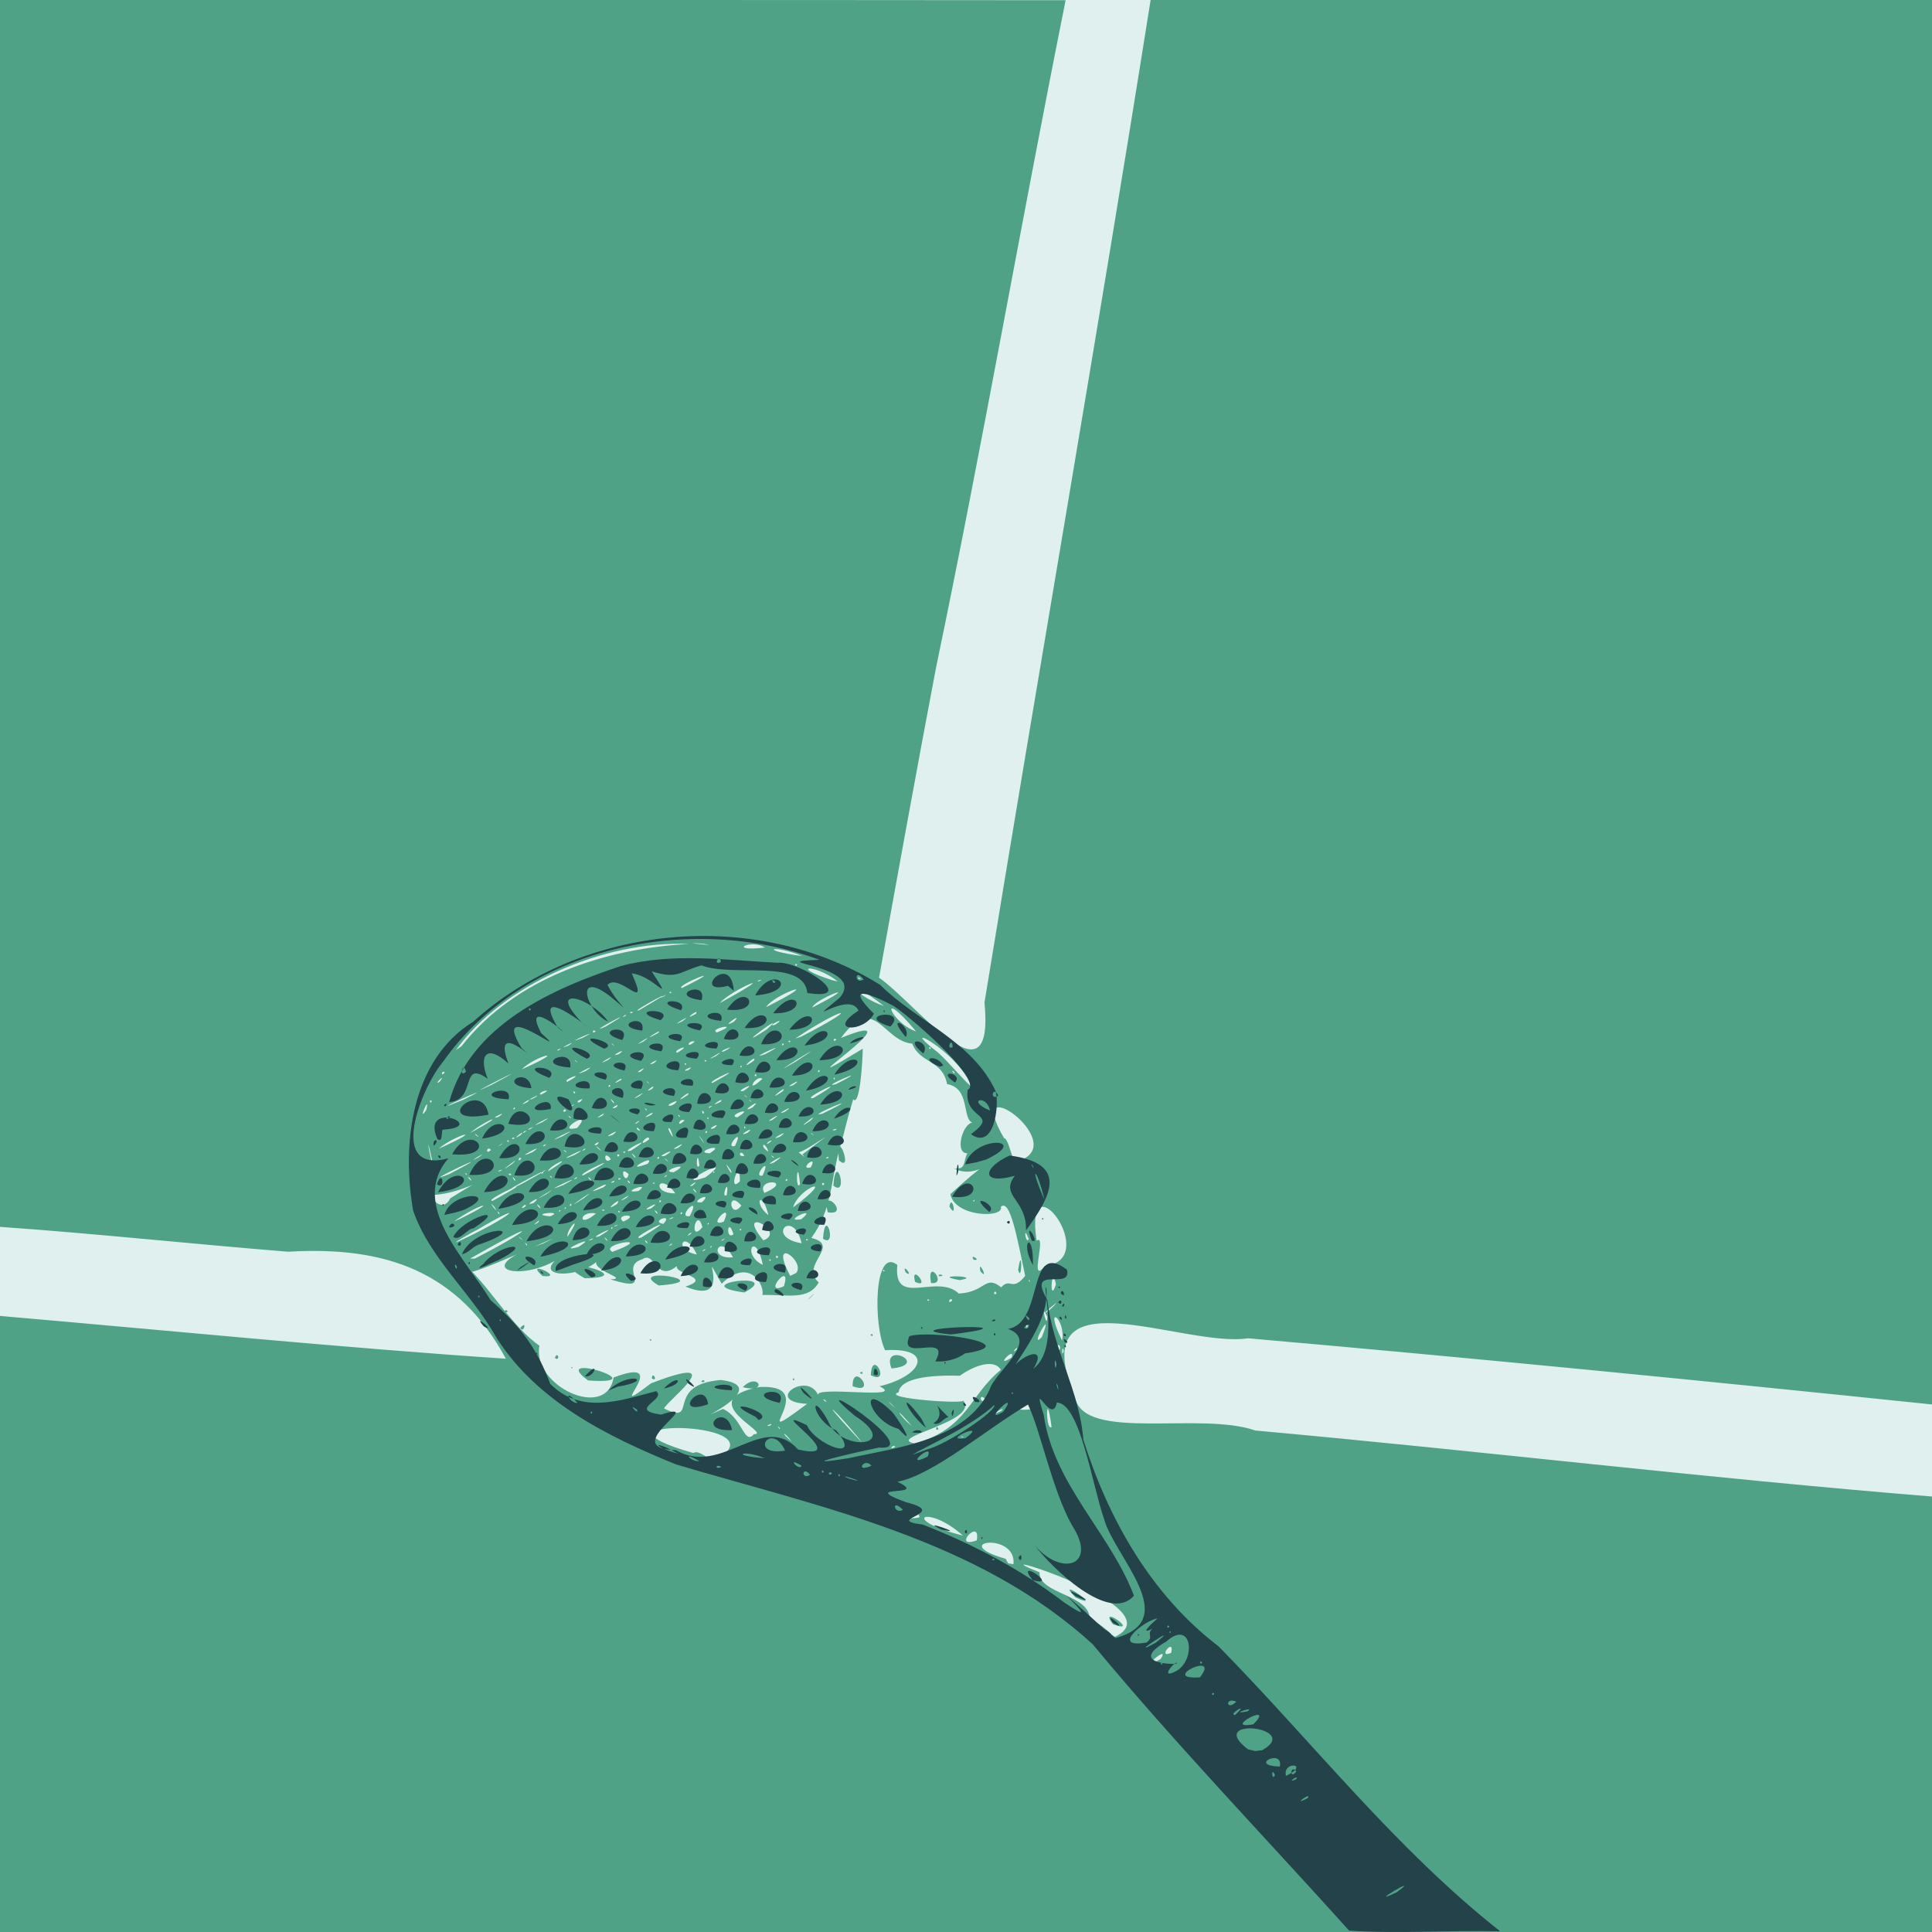 <?xml version="1.0" encoding="UTF-8" standalone="no"?> <!-- Created with Inkscape (http://www.inkscape.org/) --> <svg xmlns:dc="http://purl.org/dc/elements/1.1/" xmlns:cc="http://creativecommons.org/ns#" xmlns:rdf="http://www.w3.org/1999/02/22-rdf-syntax-ns#" xmlns:svg="http://www.w3.org/2000/svg" xmlns="http://www.w3.org/2000/svg" xmlns:sodipodi="http://sodipodi.sourceforge.net/DTD/sodipodi-0.dtd" xmlns:inkscape="http://www.inkscape.org/namespaces/inkscape" width="738.717mm" height="738.717mm" viewBox="0 0 738.717 738.717" id="svg8" inkscape:version="0.92.4 (5da689c313, 2019-01-14)" sodipodi:docname="tennis.svg"><rect x="0" y="0" width="738.717" height="738.717" fill="#808080" stroke="none"/><defs id="defs2"></defs><g inkscape:label="Ebene 1" inkscape:groupmode="layer" id="layer1" transform="translate(216.656,179.704)"><g id="g21"><path style="display:inline;fill:#dff0ef;stroke-width:0.353" d="m -216.656,189.655 c 0,-123.119 0,-246.239 0,-369.358 246.239,0 492.478,0 738.717,0 0,246.239 0,492.478 0,738.717 -246.239,0 -492.478,0 -738.717,0 0,-123.119 0,-246.239 0,-369.358 z" id="path31" inkscape:connector-curvature="0"></path><path style="display:inline;fill:#50a287;stroke-width:0.353" d="m -216.656,441.232 c 0,-39.26 0,-78.52 0,-117.781 64.253,5.567 130.493,12.16 193.422,16.36 -18.049,-33.442 -46.023,-43.138 -83.223,-40.907 -36.776,-2.95 -73.407,-6.926 -110.199,-9.505 0,-156.368 0,-312.736 0,-469.103 135.818,0.022 271.637,-0.063 407.455,0.088 -17.14,85.409 -31.845,170.305 -49.546,255.147 -7.505,39.462 -14.671,79.141 -21.793,118.58 14.984,10.615 44.242,50.071 40.314,9.478 20.871,-127.76 43.254,-255.424 63.517,-383.293 99.59,0 199.181,0 298.771,0 0,179.002 0,358.003 0,537.005 -87.031,-9.045 -174.288,-17.641 -261.5,-25.3 -25.206,3.823 -86.575,-26.531 -66.158,22.768 3.788,16.863 47.738,5.093 68.952,12.502 86.352,7.806 172.321,18.236 258.706,25.234 0,55.502 0,111.005 0,166.507 -246.239,0 -492.478,0 -738.717,0 0,-39.26 0,-78.521 0,-117.78 z m 443.817,13.358 c 4.091,-6.347 -10.304,6.105 0,0 z m 3.996,-2.322 c 1.397,-6.247 -5.599,2.534 0,0 z m -21.479,-6.148 c 24.251,-11.419 -57.359,-36.006 -28.858,-24.65 -0.408,8.506 19.891,8.372 19.154,18.296 4.914,1.164 8.978,6.521 9.704,6.354 z m -0.801,-4.769 c -6.124,-8.2 11.009,3.994 0,0 z m -14.304,-10.252 c -8.867,-9.001 11.917,5.507 0,0 z m 44.011,14.79 c -3.774,-0.965 2.405,2.317 0,0 z m -67.73,-27.502 c 1.285,-12.647 -25.601,-8.585 -2.983,-2.061 l 0.97,1.726 2.013,0.335 z m -14.029,-9.125 c 1.638,-9.121 -9.953,3.569 0,0 z m -5.293,-1.81 c -13.773,-12.37 -24.953,-6.331 0,0 z M 134.909,400.455 c -0.991,-6.26 -9.637,2.169 0,0 z M 99.257,378.744 c -1.864,-1.148 -7.964,1.129 0,0 z m -40.126,-1.572 c 20.026,-13.981 -57.6,-14.51 -10.644,-1.301 2.786,-1.939 8.344,6.182 10.644,1.301 z m 66.436,-3.577 c -0.291,-1.538 -3.049,1.519 0,0 z m 7.557,-1.37 c 20.275,-5.673 20.788,-18.397 32.913,-28.172 -2.794,-4.565 -10.877,-1.232 -15.672,2.269 -11.156,-0.346 -22.782,0.824 -23.414,6.326 -7.552,2.397 28.513,4.853 24.416,2.909 7.622,8.151 -29.986,14.397 -18.243,16.669 z m 8.182,-5.348 c -0.116,-2.277 1.899,0.561 0,0 z m -55.239,4.547 c -3.746,-4.631 -3.93,-2.948 0,0 z m 25.827,-0.917 c -9.876,-12.095 -15.564,-16.506 -2.865,-2.787 l 3.695,3.969 z m -40.331,-1.821 c 7.568,-0.014 -24.066,-12.891 2.141,-18.053 24.964,-1.287 -7.231,25.379 18.265,6.433 -17.063,-0.808 0.185,-12.947 4.269,-3.181 -2.365,-4.007 34.249,1.832 23.395,-3.529 17.087,-4.114 20.77,-14.992 2.125,-13.793 -4.57,-9.411 -4.337,-39.79 4.685,-32.608 -1.665,16.595 15.126,2.984 23.517,10.946 10.357,-0.555 9.919,-7.366 16.205,-2.366 3.447,-3.956 4.106,1.895 9.169,-4.388 -3.2,-15.272 -5.836,-29.574 -9.302,-26.429 1.352,4.456 -17.602,4.005 -19.308,-4.817 25.627,-23.659 12.809,-3.798 1.512,-9.79 7.71,0.526 -1.164,-7.364 14.628,-12.16 -16.713,16.531 -13.069,-4.416 -7.816,-5.445 -3.891,-1.644 -0.678,-13.172 -9.579,-14.694 -1.726,-9.317 -10.47,-7.904 -13.32,-15.478 -11.264,-0.916 -14.336,-19.61 -27.254,-2.168 33.068,-13.504 -29.122,26.9 8.34,4.093 -0.176,7.257 -1.323,22.151 -3.665,19.358 -3.665,12.269 -2.131,8.346 -5.36,19.419 -3.369,12.701 -2.847,23.049 -10.645,33.587 11.694,2.868 -4.673,10.403 2.813,17.017 -3.899,7.002 -11.914,4.586 -21.53,4.806 0.986,-3.529 -4.833,-14.766 -15.575,-4.316 -10.268,-18.239 6.321,9.403 -13.838,1.104 12.366,-4.003 -9.639,-5.004 -1.457,-9.558 -9.855,10.145 -9.76,-4.505 -15.004,-0.899 -9.802,2.879 5.907,13.358 -12.269,7.69 8.672,-0.249 -11.729,-4.08 -3.379,-8.748 -6.622,9.308 -31.173,8.735 -12.593,-2.053 -14.574,13.2 -41.018,7.64 -9.957,-2.793 17.901,-8.797 -33.836,15.835 -27.692,9.897 8.545,8.45 16.401,21.973 26.523,29.09 -2.972,15.335 25.702,28.715 28.333,12.146 24.492,-9.285 -5.66,17.495 14.282,2.245 30.951,-11.975 6.948,5.863 5.012,9.587 13.759,6.717 -0.338,-9.069 21.712,-10.892 27.177,3.287 -36.286,27.204 0.823,11.061 7.52,3.419 8.093,14.087 11.794,9.681 z m -4.197,-18.001 c 5.948,-6.039 9.918,2.622 0,0 z m 41.979,-0.361 c -0.068,-9.982 9.872,3.723 0,0 z M 8.197,348.121 c -15.747,-11.603 27.268,1.941 0,0 z m 43.258,0.284 c 1.928,-1.291 1.313,1.325 0,0 z m 34.925,-0.706 c 0.901,-1.266 0.901,1.266 0,0 z m -53.799,-0.353 c 0.217,-3.266 2.578,1.655 0,0 z m 83.725,-1.224 c 0.469,-10.64 7.946,4.051 0,0 z m -4.174,-0.892 c 1.377,-1.289 1.377,1.289 0,0 z m 12.097,-1.676 c -4.2,-10.703 15.158,-1.57 0,0 z M 1.647,343.225 c 1.546,-0.505 0.153,0.679 0,0 z m -6.126,-3.67 c 0.972,-3.12 2.272,1.479 0,0 z m 36.179,-7.046 c 1.016,-0.672 0.823,1.212 0,0 z m 84.49,-1.743 c 0.904,-1.307 1.356,1.265 0,0 z m -133.879,-2.784 c 2.908,-3.277 1.085,2.63 0,0 z m -5.772,-5.927 c -0.561,-1.899 2.277,0.116 0,0 z m 116.008,-5.189 c 4.905,-4.765 -0.55,1.08 0,0 z m -24.631,-2.373 c -23.298,-3.272 15.984,-8.376 0,0 z m -32.707,-2.683 c -13.358,-7.604 23.83,-1.71 0,0 z m 98.003,-1.389 c -1.938,-7.627 6.416,3.065 0,0 z m 6.123,0.458 c -1.864,-10.174 6.582,0.796 0,0 z m 10.921,-1.115 c -12.253,-2.2 9.755,-1.616 0,0 z M 6.863,309.031 c -18.735,-10.663 23.905,-0.217 0,0 z m -16.085,-0.842 c -7.617,-6.769 9.429,1.081 0,0 z m 151.562,0.102 c -0.726,-1.424 3.387,-0.103 0,0 z m 15.863,-1.925 c -1.132,-5.458 3.574,4.192 0,0 z m -28.552,0.471 c -1.851,-4.378 3.618,2.425 0,0 z m 42.999,-0.987 c 1.585,-10.587 1.532,5.644 0,0 z m -17.036,-3.893 c -1.819,-2.727 3.441,0.622 0,0 z m -57.579,-8.044 c 0.822,-12.891 5.574,3.94 0,0 z m 1.8,-10.096 c -2.725,-10.808 9.079,1.62 0,0 z m 46.518,-2.263 c 1.04,-5.27 3.166,5.678 0,0 z m -44.366,-7.92 c 0.958,-14 5.981,4.78 0,0 z m 2.121,-9.672 c -1.501,-14.21 6,5.386 0,0 z m 47.625,105.729 c -1.943,-0.573 -0.353,0.617 0,0 z M 81.434,366.212 c -1.66,-1.618 0.661,1.796 0,0 z m 103.991,-0.256 c -2.14,-16.343 -2.441,1.648 0,0 z m -53.431,-0.39 c -7.669,-9.039 -4.961,-4.084 0,0 z m -54.091,-0.213 c 1.602,-1.607 -3.162,0.86 0,0 z m 88.295,-5.58 c 2.629,-2.754 -6.601,3.284 0,0 z m 12.13,-0.784 c -0.282,-8.335 -14.216,2.366 0,0 z m -52.79,-0.463 c -2.872,-3.084 -3.251,-2.648 0,0 z m -26.106,-2.128 c -1.078,-1.75 -2.146,-0.97 0,0 z m 60.909,-0.775 c -2.7,-3.445 -2.584,1.841 0,0 z m 2.415,-2.631 c -1.365,-3.419 -1.365,3.419 0,0 z m 7.42,-13.649 c 1.512,-4.678 -7.174,4.599 0,0 z m 19.92,-2.381 c -0.646,-3.64 -1.011,3.138 0,0 z m -18.074,-0.55 c 1.131,-2.33 -2.721,2.023 0,0 z m 16.592,-0.07 c 0.833,-4.177 -4.814,0.508 0,0 z m -4.354,-0.258 c 0.396,-1.362 -1.368,0.222 0,0 z m -2.58,-4.522 c 5.213,-13.115 -5.334,5.45 0,0 z m 7.764,1.323 c 1.597,-8.383 -7.404,-14.998 0,-1e-5 z m -13.106,-5.665 c -1.096,-1.279 -0.669,1.776 0,0 z m 7.408,-3.507 c -2.804,-6.269 0.166,5.781 0,0 z m 3.538,-5.33 c -9.058,7.351 -1.78,2.857 0,0 z M 147.443,317.537 c -0.736,-1.881 -2.284,2.032 0,0 z m -8.826,-0.273 c -1.52,-0.588 -0.109,1.197 0,0 z m 25.721,-2.284 c -0.303,-2.147 -1.861,0.746 0,0 z m 22.76,-3.616 c -1.728,-8.528 -2.661,8.409 0,0 z m -104.011,0.711 c 3.216,-10.432 -8.742,4.121 0,0 z m 93.838,-2.563 c -0.617,0.353 0.573,1.943 0,0 z m -89.134,-2.496 c 3.697,-4.655 -10.774,-14.833 -2.293,1.12 z m 33.867,-0.747 c -0.823,-1.212 -1.016,0.672 0,0 z m 61.194,-1.925 c 22.169,-2.355 -8.128,-42.676 -3.159,-9.654 4.125,-3.077 -3.196,17.611 3.159,9.654 z m -1.222,-18.028 c 0.901,-1.266 0.901,1.266 0,0 z M 75.003,303.944 c -2.652,-13.523 -8.441,-4.207 2e-6,2e-5 z m -11.412,-2.899 c -5.142,-9.869 -10.095,0.902 0,0 z m 14.508,0.861 c -1.471,-0.364 -0.051,1.244 0,0 z m -113.233,-0.374 c 19.533,-9.903 27.732,-16.704 1.271,-1.71 l -3.035,1.698 1.764,0.012 z m 84.914,-1.561 c -4.685,-10.194 -9.59,-1.89 0,2e-5 z m 31.133,0.808 c -1.444,-1.187 -0.882,1.668 0,0 z m -47.211,-1.161 c 2.564,-5.492 0.792,-1.202 0,0 z m -16.217,-0.674 c 17.646,-6.491 -5.55,-3.055 0,0 z m 35.383,-0.635 c 0.875,-1.389 -2.585,1.479 0,0 z M 4.555,297.053 c 9.096,-5.816 -9.94,2.781 0,4e-5 z m 85.287,-1.381 c -3.217,-13.786 -14.195,-2.351 0,0 z m -34.332,1.23 c -0.531,-0.755 -0.907,1.372 0,0 z m -70.737,-0.895 c -1.66,-1.618 0.661,1.796 0,0 z m 55.393,0.185 c 0.875,-1.389 -2.585,1.479 0,0 z m -9.525,-1.235 c -2.014,-1.458 1.188,2.282 0,0 z m -68.278,-1.764 c 18.018,-8.708 22.392,-13.963 3.015,-2.411 1.152,-0.849 -15.572,8.533 -3.015,2.411 z m 112.85,1.361 c 9.318,-3.273 -11.309,-13.799 0,0 z m -91.844,0.105 c -1.929,-2.159 -2.328,-1.667 0,0 z M 9.672,294.271 c 1.992,-1.432 -3.55,1.19 0,0 z m 5.622,-0.196 c -2.407,-2.188 1.379,2.381 0,0 z m 45.179,-0.27 c -2.071,0.876 -1.176,1.531 0,0 z m 31.738,0.34 c -1.471,-0.364 -0.051,1.244 0,0 z m 84.493,-0.045 c -2.352,-6.253 -1.135,2.322 0,0 z M 0.316,293.209 c 6.431,-9.764 -0.521,-2.983 0,0 z m 28.214,0.266 c 19.377,-11.842 -6.849,1.652 0,0 z m -16.047,-0.473 c 10.196,-6.075 -5.825,1.676 0,0 z m 51.319,-0.766 c -2.239,-7.206 -3.147,2.484 0,0 z m -16.383,-0.088 c 1.413,-1.992 -3.201,2.044 0,0 z m 4.497,-2.614 c -2.235,-8.466 -5.502,6.515 0,0 z m 14.894,0.731 c -1.471,-0.364 -0.051,1.244 0,0 z m -49.222,-0.421 c -0.427,-1.29 -0.87,1.257 0,0 z m 2.087,-1.283 c -2.235,0.545 -1.62,1.204 0,0 z m 17.271,-0.282 c 4.253,-4.434 -5.306,-0.997 0,0 z m 23.161,-0.896 c 4.01,-8.911 -7.13,2.8 0,0 z m -71.044,0.355 c 1.978,-2.521 -3.831,2.648 0,0 z m 65.389,0.345 c -0.531,-0.755 -0.907,1.372 0,0 z M 21.645,287.374 c 7.339,-3.151 -3.808,-2.978 0,0 z m -61.913,-1.282 c 15.978,-7.883 5.7,-5.044 -2.805,1.274 z m 51.493,-1.838 c -6.718,-1.223 -7.025,6.112 0,0 z m 78.491,2.229 c 7.145,-5.813 -8.262,1.34 0,0 z m -96.105,-1.105 c 6.446,-2.441 -9.02,-0.88 0,0 z m 46.751,0.779 c 1.992,-1.432 -3.55,1.19 0,0 z m 6.715,-0.865 c 4.884,-9.254 -5.513,0.87 0,0 z m 30.079,-0.362 c -2.429,-10.149 -6.184,-4.883 0,0 z m -102.968,-0.916 c -1.66,-1.618 0.661,1.796 0,0 z m 60.339,-0.336 c -2.458,-2.112 1.207,2.4 0,0 z m 9.694,0.521 c -0.438,-1.391 -1.266,1.343 0,0 z m -23.812,-0.508 c -0.823,-1.212 -1.016,0.672 0,0 z m -22.757,-0.546 c -0.531,-0.755 -0.907,1.372 0,0 z m 16.808,-0.282 c -2.017,-0.277 -0.069,0.964 0,0 z m 52.339,-1.61 c -5.717,-6.579 -4.44,5.913 0,0 z m -94.415,0.514 c -3.658,-3.966 2.637,4.255 0,0 z m 114.212,0.163 c 17.757,-13.179 2.194,-7.708 0,0 z m -54.341,0.408 c 5.574,-4.171 -5.864,1.89 0,0 z m -42.715,-0.96 c -2.649,-2.057 1.844,2.865 0,0 z m 10.228,0.71 c -0.531,-0.755 -0.907,1.372 0,0 z M -15.728,281.565 c 0.795,-2.141 -3.424,2.226 0,0 z m 34.94,-0.862 c 2.935,-3.972 -6.605,4.047 0,0 z M 1.89,281.024 c -0.438,-1.391 -1.266,1.343 0,0 z m 4.597,-2.542 c 8.619,-6.561 -11.401,7.345 0,0 z m -51.03,0.038 c 27.031,-16.907 9.487,-2.053 -6.649,-1.312 -0.143,3.188 4.651,5.878 6.649,1.312 z m 31.981,1.699 c 4.466,-3.973 -5.382,1.924 0,0 z m 64.32,-0.228 c 4.98,-4.905 -5.991,0.72 0,0 z M -28.266,279.428 c 22.703,-12.347 -4.592,0.284 0,0 z m 64.375,0.185 c -0.438,-1.391 -1.266,1.343 0,0 z m 119.942,-0.349 c -0.531,-0.755 -0.907,1.372 0,0 z M 22.63,278.499 c 4.083,-3.184 -5.615,2.83 0,0 z m 140.127,-0.442 c 2.948,-5.239 14.74,-15.101 0,0 z M -7.894,276.969 c 7.755,-5.102 -8.936,4.966 0,0 z m 49.444,-0.387 c -6.348,-8.681 -9.601,0.109 0,0 z m 19.669,0.627 c 1.129,-7.767 -2.51,1.776 0,0 z m 14.401,-0.781 c 11.716,-5.051 -3.457,-5.753 0,0 z M 27.481,275.697 c 5.368,-4.045 -8.09,1.154 0,0 z m 21.681,-0.317 c -2.649,-2.057 1.844,2.865 0,0 z m -35.101,-1.109 c 4.904,-3.838 -10.962,4.627 0,0 z m -15.346,-0.868 c 11.85,-6.333 -11.794,4.764 0,0 z m 90.523,-0.344 c -1.103,-11.873 -1.918,3.38 0,0 z m -106.222,-0.173 c 27.143,-15.139 -16.891,8.087 0,0 z m 65.088,0.73 c 3.937,-3.26 -3.207,1.204 0,0 z m 50.447,-0.706 c -1.444,-1.187 -0.882,1.668 0,0 z m -80.61,-0.529 c 1.596,-1.48 -2.775,0.661 0,0 z m 5.997,-0.353 c -2.014,-1.459 1.188,2.282 0,0 z m 9.699,0.533 c -0.531,-0.755 -0.907,1.372 0,0 z m 32.617,-0.624 c 0.119,-9.94 -4.959,5.232 0,0 z M -50.145,271.499 c -0.901,-1.266 -0.901,1.266 0,0 z m 13.229,-0.706 c -2.649,-2.057 1.844,2.865 0,0 z m 17.11,0.353 c -2.138,-2.573 0.836,2.463 0,0 z m 28.935,-0.168 c -2.458,-2.112 1.207,2.4 0,0 z m 75.311,0.521 c -0.438,-1.391 -1.266,1.343 0,0 z m -63.676,-0.567 c -1.414,-0.626 -1.377,1.15 0,0 z m -65.538,-1.766 c 24.487,-12.789 -14.94,6.002 0,0 z m 48.605,1.627 c 0.875,-1.389 -2.585,1.479 0,0 z m 19.875,-1.525 c -4.141,-4.037 -1.184,4.947 0,0 z m 29.425,1.175 c 13.998,-10.676 -15.505,5.168 0,0 z m -59.113,-0.432 c -1.377,-0.57 1.19,1.623 0,0 z m 80.918,-0.255 c 3.915,-8.67 -4.33,1.138 0,0 z m -36.334,-0.293 c -2.071,0.876 -1.176,1.531 0,0 z m -32.208,0.217 c 19.761,-10.696 -4.032,0.303 0,0 z m -44.831,-0.727 c -1.377,-0.57 1.19,1.623 0,0 z m 17.221,0.649 c 0.119,-1.337 -2.217,0.029 0,0 z m -29.752,-1.719 c -0.617,0.353 0.573,1.943 0,0 z m 42.1,0.794 c -0.904,-1.307 -1.356,1.265 0,0 z m 49.787,-0.161 c 8.499,-4.71 -6.62,-0.259 0,0 z m 21.841,-0.759 c -4.343,-6.344 1.65,4.344 0,0 z m -69.864,0.398 c 11.902,-7.36 0.265,-2.185 0,0 z m 63.674,0.173 c -0.531,-0.755 -0.907,1.372 0,0 z m -81.11,-0.752 c -2.212,0.186 -1.968,1.324 0,0 z m 3.679,-2.232 c 5.132,-4.614 -8.216,5.795 0,0 z m 114.175,1.351 c 3.147,-5.65 -4.987,1.103 0,0 z m -42.552,-0.706 c -0.748,-7.808 -1.765,2.518 0,0 z m -19.766,-0.705 c 3.62,-4.395 -10.767,3.898 0,0 z m 48.256,-0.476 c 7.895,-5.455 -5.993,2.338 0,0 z m 94.35,-0.921 c 18.65,-7.04 -22.577,-36.205 -6.341,-8.398 2.305,0.239 3.583,14.064 6.341,8.398 z m -134.493,0.787 c -1.929,-2.159 -2.328,-1.667 0,0 z m -22.193,-1.152 c -3.041,-4.227 -2.676,2.612 0,0 z m -68.459,-0.16 c -3.415,-15.052 0.889,7.47 9e-6,-3e-5 z m 17.888,-0.538 c 5.166,-3.717 -6.222,3.308 0,0 z m 16.319,0.384 c -1.175,-1.107 -1.471,2.182 0,0 z m 20.301,-1.267 c 9.254,-5.322 -10.402,4.273 0,0 z m 32.439,1.09 c -0.438,-1.391 -1.266,1.343 0,0 z m 64.735,0 c 0.257,-1.166 -2.255,0.83 0,0 z m -74.073,-0.686 c -3.056,-3.242 1.302,2.606 0,0 z m 52.899,0.148 c -2.06,-1.356 1.249,1.714 0,0 z m -41.374,-0.27 c 6.6,-4.167 -4.998,1.116 0,0 z m 30.361,0.014 c -1.407,-2.971 -2.979,0.698 0,0 z m 22.198,-0.548 c 20.424,-15.309 -1.576,1.332 -2.012,-0.991 0.488,-0.281 4.339,3.73 2.012,0.991 z m -69.916,0.284 c -1.444,-1.187 -0.882,1.668 0,0 z m -33.294,-1.139 c 6.362,-4.407 -8.672,3.765 0,0 z m 67.775,0.437 c 7.127,-4.572 -7.087,-0.273 0,0 z M 22.36,260.631 c -1.471,-0.364 -0.051,1.244 0,0 z m 54.803,0.021 c -1.649,-4.607 -3.645,-2.175 0,0 z m -106.109,-0.657 c -1.559,-1.943 -2.307,2.245 0,0 z m 28.536,0.382 c -2.06,-1.356 1.249,1.714 0,0 z m 13.765,0.07 c -2.044,-2.523 -3.074,-2.209 0,0 z m 11.289,-0.233 c 11.571,-7.503 -5.998,1.539 0,0 z M 7.005,259.858 c 0.875,-1.389 -2.585,1.479 0,0 z m -55.915,-0.353 c 19.286,-8.619 6.361,-5.443 0,0 z m 91.536,-0.348 c 5.167,-3.802 -5.363,2.079 0,0 z m 21.726,-0.69 c 4.093,-8.296 -4.472,1.255 0,0 z m -72.158,-0.666 c -2.121,0.541 -0.938,1.425 0,0 z m -17.094,0.096 c 1.85,-1.635 -3.367,2.1 0,0 z m 36.492,0.147 c 2.402,-2.48 -2.931,0.689 0,0 z m 66.851,-1.529 c -1.291,-0.434 -3.43,2.793 0,0 z m -46.866,-0.597 c -0.13,-2.762 -5.618,4.162 0,0 z m 20.428,0.433 c -4.058,-5.524 2.365,4.093 0,0 z m -74.094,0.047 c -1.471,-0.364 -0.051,1.244 0,0 z m 20.507,-1.655 c 10.381,-5.873 -10.778,4.744 0,0 z m -18.223,0.667 c -1.414,-0.626 -1.377,1.15 0,0 z m 60.453,-0.315 c -1.119,-5.021 -3.204,-4.209 0,0 z m 40.926,-0.193 c 5.259,-3.858 -5.885,2.363 0,0 z m -115.137,0.248 c -1.161,-1.667 -2.606,-1.681 0,0 z m 15.902,-0.794 c 3.064,-3.299 -4.861,3.022 0,0 z m 35.265,-0.15 c 4.618,-3.505 -5.583,2.142 0,0 z m 76.892,0.227 c -1.192,-1.431 -1.668,-0.974 0,0 z m -25.34,-0.986 c 3.954,-3.49 -5.297,2.112 0,0 z m -106.07,0.061 c 15.631,-8.421 6.292,-5.278 0,0 z m 21.696,-0.907 c -1.847,0.314 -1.93,1.695 0,0 z m 68.968,0.554 c -0.438,-1.391 -1.266,1.343 0,0 z m -25.576,-0.468 c -1.498,-2.446 -2.159,-0.389 0,0 z m 75.046,-0.804 c -3.266,0.598 -0.156,1.059 0,0 z m -115.968,-0.678 c -2.929,0.916 -2.214,1.771 0,0 z m 16.768,0.38 c 6.999,-8.128 -9.445,2.172 0,0 z M 56.341,251.709 c 3.729,-3.159 -4.035,1.094 0,0 z m 12.047,-0.318 c -0.87,-1.257 -0.427,1.29 0,0 z m 24.868,-2.626 c 4.354,-4.328 -7.899,5.457 0,0 z m -102.625,0.655 c 7.815,-4.817 -8.606,3.861 0,0 z m 35.776,0.616 c 3.535,-2.368 -0.86,-0.352 0,0 z m 18.685,-1.356 c -1.98,-1.114 -3.444,3.39 0,0 z m 33.599,-0.199 c 5.966,-4.247 -4.984,2.017 0,0 z m -24.414,-0.617 c -0.87,-1.257 -0.427,1.29 0,0 z m -80.324,-0.524 c 4.76,-3.155 -4.772,1.473 0,0 z m 27.4,-0.014 c -2.06,-1.356 1.249,1.714 0,0 z m 12.178,-0.355 c 3.3,-2.871 -5.013,2.475 0,0 z m 51.682,0.565 c 7.725,-4.753 -4.367,-0.727 0,0 z m 94.887,-0.011 c 1.421,-1.786 -2.674,1.38 0,0 z M 32.405,246.508 c 2.541,-2.717 -6.053,3.151 0,0 z m 10.648,0.221 c -1.377,-0.57 1.19,1.623 0,0 z m 54.792,-0.624 c 19.881,-9.77 -8.087,2.163 0,0 z m -151.518,-1.413 c 1.7,-6.925 -3.633,5.63 0,0 z m 106.186,0.879 c -1.352,-1.927 -0.342,1.969 0,0 z m 30.956,-0.174 c 5.377,-3.787 -5.213,2.009 0,0 z m -83.682,-0.379 c -0.487,-1.732 -2.12,1.373 0,0 z M 30.353,244.259 c -1.377,-0.57 1.19,1.623 0,0 z m 40.578,-0.403 c 5.283,-4.98 -5.963,2.736 0,0 z m -90.581,0.159 c -0.669,-0.91 -1.18,1.454 0,0 z m 38.518,-0.257 c 2.606,-2.587 -3.797,1.326 0,0 z m -16.802,-0.511 c 3.462,-2.458 -4.722,2.364 0,0 z m 53.622,-0.172 c -1.847,0.314 -1.93,1.695 0,0 z m -13.592,-1.852 c -6.515,2.3 -0.896,2.665 0,0 z m -81.462,-0.486 c 17.946,-8.889 -20.025,8.235 0,0 z m 24.426,0.914 c 2.778,-2.737 -5.326,2.83 0,0 z m 73.803,-0.083 c 2.063,-2.55 -5.849,3.075 0,0 z M 6.057,240.533 c -3.334,0.738 -1.46,2.515 0,0 z m 11.895,1 c -3.056,-3.242 1.302,2.606 0,0 z m -69.508,-0.217 c -1.096,-1.279 -0.669,1.776 0,0 z m 122.414,0.417 c -1.192,-1.431 -1.668,-0.974 0,0 z m -81.968,-2.577 c -6.332,2.748 -0.842,1.278 0,0 z m 38.929,0.22 c 4.703,-3.556 -5.927,3.131 0,0 z m 18.511,-0.395 c 1.893,-2.827 -7.324,4.83 0,0 z m 47.953,1.178 c 17.383,-10.227 -5.628,0.886 0,0 z m -78.767,-1.41 c 5.182,7.477 2.093,3.107 0,0 z m 53.577,1.221 c -1.192,-1.431 -1.668,-0.974 0,0 z m 13.517,-2.397 c 2.58,-3.378 -7.519,5.124 0,0 z m -89.974,-0.247 c -3.496,-0.032 -4.144,3.35 0,0 z m 10.664,0.66 c -1.266,-1.343 -0.438,1.391 0,0 z M -28.562,235.024 c 23.454,-12.565 -17.39,8.29 0,0 z m 96.164,2.413 c 6.781,-4.58 -4.38,0.737 0,0 z m -34.883,-0.824 c 2.227,-2.919 -4.498,2.583 0,0 z m 122.19,-0.713 c -4.941,-13.64 -30.269,-26.559 -12.855,-13.111 3.615,3.146 10.625,11.548 12.855,13.111 z M 16.707,235.516 c -0.438,-1.391 -1.266,1.343 0,0 z m 39.056,-1.147 c 15.813,-8.668 -3.208,-0.014 0,0 z m 30.96,0.799 c 5.169,-3.788 -5.328,2.095 0,0 z m 16.297,-0.36 c 16.172,-8.207 -7.633,2.088 0,0 z m -151.386,-1.076 c 2.64,-3.88 -3.413,2.54 0,0 z m 80.066,0.945 c -1.192,-1.431 -1.668,-0.974 0,0 z m 43.157,-1.889 c -2.512,-1.856 -7.06,6.573 0,0 z m -74.552,1.137 c 8.23,-4.523 -2.576,-0.603 0,0 z M 20.887,233.198 c 0.986,-1.797 -5.592,3.229 0,0 z m 19.985,-0.139 c 4.431,-2.759 -0.493,2.862 -0.353,0.34 z m 61.736,-0.366 c -0.87,-1.257 -0.427,1.29 0,0 z m -29.986,-1.021 c -0.331,-1.718 -1.427,0.619 0,0 z m -119.239,-1.481 c -1.638,-0.619 -1.172,2.239 0,0 z m 53.844,-0.347 c 6.664,-4.255 -7.939,3.334 0,0 z m 140.889,0.202 c -2.014,-1.458 1.188,2.282 0,0 z m -119.944,0.06 c 4.175,-3.262 -3.309,0.958 0,0 z m 68.615,-0.236 c -0.438,-1.391 -1.266,1.343 0,0 z m -50.323,-0.387 c 3.725,-2.709 -4.159,1.061 0,0 z m -63.624,-0.318 c 19.073,-8.473 5.324,-5.339 0,0 z m 104.775,-2.962 c 18.778,-12.285 -16.305,9.516 0,0 z m -20.637,1.903 c -0.427,-1.29 -0.87,1.257 0,0 z m 4.608,-2.252 c 1.747,-3.213 -7.169,5.005 0,0 z m -38.342,1.013 c 4.12,-3.134 -4.396,1.585 0,0 z m 12.567,0.378 c -0.823,-1.212 -1.016,0.672 0,0 z M 4.183,226.563 c -1.192,-1.431 -1.668,-0.974 0,0 z m 11.555,-0.918 c 4.803,-3.537 -6.592,3.189 0,0 z m 37.667,0.061 c -1.471,-0.364 -0.051,1.244 0,0 z m 3.743,-1.656 c 5.912,-4.128 -7.224,3.72 0,0 z M 75.973,223.337 c 12.121,-6.501 -8.793,3.056 0,0 z m -55.976,-0.015 c 4.282,-3.204 -4.887,1.65 0,0 z m 22.286,-0.492 c 6.743,-4.039 -2.309,-0.844 0,0 z m 20.396,-2.112 c -5.311,1.661 -3.553,2.853 0,0 z m -102.857,-0.43 c 20.481,-26.083 54.77,-37.39 86.976,-39.059 -33.102,-1.392 -71.333,15.758 -89.126,40.593 z m 38.012,0.914 c -1.847,0.314 -1.93,1.695 0,0 z M 139.297,221.052 c -0.901,-1.266 -0.901,1.266 0,0 z M 0.758,220.033 c 4.743,-3.14 -6.135,2.627 0,0 z m 17.536,0.181 c -1.192,-1.431 -1.668,-0.974 0,0 z m 30.692,-1.663 c -2.637,-0.743 -3.512,3.105 0,0 z m 34.043,1.091 c -0.438,-1.391 -1.266,1.343 0,0 z M 29.391,218.518 c 5.533,-4.097 -6.459,3.329 0,0 z m 56.117,-0.221 c -1.471,-0.364 -0.051,1.244 0,0 z M 6.036,217.15 c 9.828,-4.977 -9.67,3.625 0,0 z m 97.102,0.727 c -0.936,-1.361 -1.76,1.281 0,0 z m -13.501,-1.187 c 24.397,-12.525 16.392,-11.747 -2.198,0.686 z m -13.116,-2.793 c 9.662,-8.685 -15.776,10.261 0,0 z m -41.62,1.441 c 3.027,-2.793 -8.331,4.519 0,0 z m 98.707,-0.67 c -14.87,-17.861 -10.092,-3.49 0,0 z m -76.155,0.383 c 9.962,-3.986 -3.525,-1.512 0,0 z m -46.39,-0.35 c -0.936,-1.361 -1.76,1.281 0,0 z m 3.821,-1.886 c 16.412,-9.73 -9.591,4.228 0,0 z M 79.777,212.111 c 5.443,-3.765 -4.641,1.207 0,0 z m -35.571,-1.314 c 5.679,-4.023 -6.559,3.206 0,0 z m 19.725,0.173 c 4.215,-4.428 -6.18,3.299 0,0 z m -41.404,-2.265 c 0.875,-1.389 -2.585,1.479 0,0 z m 26.835,-0.718 c 2.035,-2.814 -6.034,3.339 0,0 z m -24.013,-0.682 c -1.414,-0.626 -1.377,1.15 0,0 z m 2.286,-0.705 c 22.428,-13.099 -4.682,1.399 0,0 z m 48.651,-1.22 c 24.23,-12.21 3.008,-5.065 0,0 z m 17.684,0.14 c 21.858,-11.206 0.6,-3.162 0,0 z m 27.334,-0.58 c -16.239,-12.727 -12.149,-4.251 0,0 z m -62.736,-1.118 c 25.998,-14.209 4.306,-5.117 0,0 z m 54.445,-0.056 c -0.438,-1.391 -1.266,1.343 0,0 z m -75.849,-2.469 c 3.101,-1.992 -4.484,2.019 0,0 z m 2.833,-1.696 c -1.471,-0.364 -0.051,1.244 0,0 z m 4.12,-1.54 c 20.354,-10.12 -3.339,-0.644 0,0 z M 108.881,197.034 c -5.62,-6.099 -2.557,3.329 0,0 z m -5.214,-1.497 c -9.052,-7.049 -19.23,-5.886 -1.94,-0.406 z m -29.078,-0.633 c -2.212,0.186 -1.968,1.324 0,0 z M 112.486,194.455 c -1.377,-1.15 -1.414,0.626 0,0 z m -51.249,-5.153 c 2.321,-2.509 -3.73,2.682 0,0 z m 26.907,0 c -0.613,-1.436 -1.225,0.95 0,0 z m 1.974,-3.472 c -11.612,-4.642 -17.212,-2.172 0,0 z m -14.322,-3.207 c -5.243,-3.529 -15.126,1.663 0,0 z m -23.46,-1.458 c -12.413,-1.031 8.085,1.265 0,0 z" id="path29" inkscape:connector-curvature="0"></path><path style="display:inline;fill:#23424a;stroke-width:0.353" d="M 299.193,558.485 C 266.468,522.1 232.454,486.784 201.248,449.099 157.318,408.776 97.141,396.663 41.786,380.211 15.812,369.656 -10.969,356.378 -26.631,332.102 c -9.581,-17.227 -25.762,-30.602 -32.05,-48.905 -4.439,-25.339 -0.815,-57.528 22.982,-72.26 41.5,-37.489 108.068,-43.645 155.593,-14.06 14.056,14.02 35.528,21.719 44.162,40.698 1.476,6.091 -0.763,22.544 -9.457,16.403 11.316,-8.402 -2.837,-5.071 -1.258,-16.974 6.021,-2.875 -18.236,-24.995 -28.218,-32.037 -8.573,-4.542 -19.457,-8.866 -7.638,2.937 -3.927,7.508 -18.49,6.882 -5.882,-1.195 -3.633,-8.145 -22.886,7.971 -7.241,-4.87 11.039,-12.725 -31.787,-13.688 -7.668,-14.537 -49.331,-18.26 -112.909,-5.226 -144.111,39.18 -8.151,9.73 -21.501,42.975 2.21,36.715 -15.212,17.576 6.908,38.884 16.087,54.158 11.706,10.308 17.743,18.482 22.865,32.079 11.974,12.033 27.388,6.132 40.493,2.787 4.178,3.215 -11.311,7.133 1.905,8.962 18.573,-5.931 -17.322,12.916 5.648,13.597 17.7,10.344 33.321,-15.152 46.702,-0.252 22.203,5.06 -14.611,-17.985 3.383,-9.289 3.077,7.343 21.875,14.694 11.16,1.949 -9.327,-3.912 -10.433,-16.738 -3.145,-3.701 4.669,12.451 28.647,9.994 10.328,-1.852 -23.005,-19.118 27.93,13.778 9.234,12.134 -10.327,2.147 -33.987,7.664 -11.44,4.037 18.658,-4.111 44.777,-6.876 53.698,-26.144 2.101,-6.995 19.358,-18.757 7.047,-23.256 14.025,-2.254 7.009,-34.156 22.511,-22.694 2.235,8.372 -15.728,-2.237 -7.462,11.553 1.952,18.43 12.415,35.006 13.762,53.551 9.582,30.356 26.007,59.406 51.65,78.92 35.812,36.411 67.439,77.224 107.73,109.012 -19.251,-0.497 -38.521,0.992 -57.757,-0.264 z m 18.168,-14.662 c 10.801,-7.874 -13.094,6.284 0,0 z m -34.082,-35.952 c 2.203,-2.961 -6.868,3.514 0,0 z m -4.439,-7.215 c 1.927,-2.48 -4.473,2.006 0,0 z m -8.021,-1.701 c -1.57,-3.49 -1.165,2.859 0,0 z m 4.226,0.367 c 9.625,-4.55 -1.432,-5.945 0,0 z m 3.975,-1.737 c -2.381,-2.899 -2.718,3.662 0,0 z m -6.319,-1.854 c 1.453,-7.088 -12.454,-0.296 0,0 z m -6.757,-6.217 c 15.712,-8.896 -22.03,-13.069 -5.455,-0.369 l 2.733,0.667 z m -3.364,-9.914 c 9.021,-9.172 -12.706,2.357 0,0 z m -6.867,-3.665 c 5.908,-5.62 -3.438,0.51 0,0 z m 4.56,-1.281 c 3.682,-2.379 -7.696,1.522 0,0 z m -4.22,-3.691 c -4.421,-2.021 -3.908,3.873 0,0 z m -8.454,-2.968 c -0.912,-1.439 -1.211,1.468 0,0 z m -5.468,-6.35 c 8.378,-10.51 -16.091,1.054 0,0 z m -9.305,-2.275 c 7.981,-4.045 6.488,-20.378 -3.635,-11.356 -15.958,9.146 6.714,8.949 3.994,8.047 -1.117,-0.072 -6.413,6.372 -0.359,3.309 z m -4.983,-2.82 c -0.648,-1.338 -1.051,0.783 0,0 z m 15.169,-0.55 c -1.211,-1.468 -0.912,1.439 0,0 z m -17.795,-7.59 c 11.417,-8.905 -12.824,7.09 0,0 z m -3.468,-0.083 c 3.892,-2.921 -2.731,-3.418 6.332,-7.849 -6.89,4.625 -9.148,4.752 -2.105,-1.395 -5.643,0.977 -18.159,11.681 -4.227,9.244 z m -3.431,-2.91 c 0.792,-1.366 0.464,1.338 0,0 z m -8.448,1.196 c 25.791,-6.927 -0.609,-31.327 -4.396,-45.595 -4.474,-12.665 -9.202,-44.361 -18.038,-44.429 -1.909,9.348 -9.89,-10.864 -5.009,4.714 3.739,26.5 25.416,45.185 34.491,69.093 -9.388,10.971 -31.674,-10.857 -38.006,-19.326 10.349,12.31 24.426,7.894 14.26,-7.668 -7.647,-13.784 -12.1,-36.669 -16.771,-46.055 -15.961,9.362 -36.156,26.915 -49.926,29.514 12.946,6.168 -15.947,0.741 3.225,7.808 17.549,4.3 -9.256,6.621 6.454,8.552 19.312,7.558 37.604,17.171 54.108,29.795 9.355,6.338 7.4,3.744 0.728,-2.745 6.497,5.196 12.26,11.357 18.88,16.342 z m -4.283,-1.924 c -6.151,-6.04 8.178,3.313 0,0 z m 3.264,-3.914 c -4.126,-5.62 7.174,4.259 0,0 z m -14.265,-10.21 c -7.304,-5.694 11.859,5.349 0,0 z m -16.437,-6.105 c -7.251,-9.377 10.842,3.144 0,0 z m -5.339,-8.5 c 1.532,-3.319 1.377,2.953 0,0 z m -14.287,-7.585 c 0.792,-1.366 0.464,1.338 0,0 z m -6.321,-2.344 c 0.983,-2.578 1.361,2.188 0,0 z m -8.937,-0.901 c -9.814,-4.602 11.028,2.517 0,0 z m 87.753,39.228 c -0.464,-1.338 -0.792,1.366 0,0 z m -0.529,-2.117 c -0.912,-1.439 -1.211,1.467 0,0 z M 163.638,416.705 c -0.374,-1.127 -1.9,0.719 0,0 z m -35.04,-19.11 c -4.619,-4.712 -3.543,1.973 0,0 z m -17.701,-11.43 c -6.932,-2.525 -5.068,-0.812 0.303,0.313 z m -17.815,-1.941 c -3.046,-3.858 -3.639,2.161 0,0 z m 11.465,0.164 c -1.114,-1.537 -0.543,1.457 0,0 z m -2.999,-0.706 c -1.699,-1.544 -1.699,1.544 0,0 z m -3.175,-0.706 c -1.211,-1.468 -0.912,1.439 0,0 z m -39.239,-1.698 c -1.901,-1.58 -2.905,1.104 0,0 z m 57.407,-0.579 c -2.834,-3.432 -6.558,3.084 0,0 z m -26.734,0.015 c -6.282,-3.801 -0.62,2.374 0,0 z m -39.059,-1.766 c -7.376,-4.237 -2.882,0.569 0,0 z m 87.272,-1.711 c 2.923,-6.313 -10.145,5.051 0,0 z m -62.28,0.627 c -8.135,-3.439 -13.91,-1.042 0,0 z m 62.186,-3.41 c 7.537,-1.904 26.758,-14.85 25.579,-16.969 -8.182,7.926 -26.628,16.142 -31.382,19.048 l 2.32,-0.809 z m -95.292,1.667 c -10.16,-5.778 -9.955,-2.68 0,0 z m 40.908,-1.171 c -5.456,-11.707 -14.215,2.395 0,0 z m 68.917,-4.718 c 9.511,-7.053 -10.106,1.338 0,0 z m 14.439,-10.085 c 7.013,-10.039 -9.182,5.38 0,0 z M 9.827,360.399 c -0.851,-1.385 -0.851,1.385 0,0 z M 26.883,359.307 c -4.13,-3.153 1.108,2.67 0,0 z M 4.183,356.71 c -5.93,-6.482 -3.164,0.38 0,0 z M 170.694,352.991 c -0.464,-1.338 -0.792,1.366 0,0 z m 17.11,-2.822 c -1.451,-3.353 0.742,4.481 0,0 z m -19.452,-2.558 c 1.276,-7.607 16.872,-14.945 10.104,-3.969 10.21,-7.802 3.333,-31.452 4.946,-31.115 1.515,12.949 -10.684,26.447 -15.05,35.083 z m 18.923,-5.733 c -1.099,-4.805 -0.519,4.856 0,0 z M -11.346,337.637 c -2.077,-1.482 1.156,1.725 0,0 z m 187.614,-9.411 c 2.284,-3.511 -3.759,0.49 0,0 z m -201.366,-3.104 c -0.792,-1.366 -0.464,1.338 0,0 z m 201.924,-0.895 c -3.054,-3.011 0.476,2.924 0,0 z M -33.212,316.146 c -0.648,-1.338 -1.051,0.783 0,0 z m 219.661,-11.222 -0.017,0.861 z m -228.379,-0.265 c -1.559,-2.799 -0.261,2.49 0,0 z m -6.376,-42.398 c -2.202,-0.886 0.721,2.451 0,0 z M 161.875,244.916 c -1.311,-6.523 -9.394,-3.875 0,0 z m 3.175,-5.683 c -2.096,-4.371 -3.442,2.304 0,0 z m -17.453,-18.549 c -0.102,-4.479 -2.844,1.33 0,0 z M 113.544,194.779 c -3.625,-4.697 -3.51,2.317 0,0 z M 63.273,367.102 c -14.8,0.679 -2.388,-11.337 0,0 z m 63.64,-0.458 c -11.48,-3.069 -15.623,-19.379 -2.401,-6.417 1.741,1.895 9.865,14.593 2.401,6.417 z m 5.205,1.351 c 2.099,-2.269 7.099,0.902 0,0 z m 5.289,-1.78 c -7.569,-6.125 -11.211,-16.195 -1.737,-3.445 z m -65.195,-4.204 c -16.463,-8.054 8.585,-1.671 1.223,1.266 l -0.785,-0.813 z m 68.029,2.479 c 6.575,-4.043 -3.939,-11.771 5.74,-2.328 -2.128,0.337 -3.293,3.468 -5.74,2.328 z m 6.958,-3.936 c 1.709,-4.3 0.288,3.954 0,0 z m -65.789,-3.844 c -15.164,-3.496 3.82,-7.462 0,-2e-5 z m -27.309,0.514 c -14.892,5.144 -1.439,-10.504 0,0 z m 97.717,0.345 c -0.755,-2.789 2.401,1.437 0,0 z m 4.332,-1.257 c -3.462,-4.634 5.172,0.926 0,0 z m -65.504,-3.361 c -5.054,-7.064 8.776,7.266 0,0 z m -27.554,-1.074 c -15.727,-0.776 2.209,-4.344 0,0 z m -47.105,0.078 c 7.822,-7.656 18.326,-3.848 3.441,-1.441 -1.147,0.48 -2.294,0.961 -3.441,1.441 z m 21.155,-0.769 c 6.405,-6.342 7.953,-1.431 0,0 z m 9.443,-1.828 c -3.823,-5.396 6.332,4.358 0,0 z M 7.005,346.512 c 6.147,-6.869 3.371,0.939 0,0 z M 117.437,345.847 c -0.076,-5.772 3.56,1.931 0,0 z m 26.975,-4.498 c 0.464,-1.338 0.792,1.366 0,0 z m -3.431,-0.55 c 6.316,-11.42 -14.5,0.812 -9.905,-9.621 7.964,-2.494 45.289,2.969 21.176,6.62 -3.072,2.345 -7.976,3.414 -11.27,3.002 z m 49.292,-5.8 c 0.543,-1.457 1.114,1.537 0,0 z m -58.899,-1.387 c 0.758,-2.094 0.991,1.532 0,0 z m 59.146,-0.095 c -1.772,-3.242 2.837,1.166 0,0 z m -27.234,-2.907 c 0.519,-1.893 1.152,1.349 0,0 z m 26.703,0.283 c 0.311,-2.102 1.941,1.334 0,0 z m -43.041,-0.355 c -25.839,-2.567 33.404,-4.617 3.697,-0.471 z m -178.613,-3.072 c -5.013,-5.955 5.353,3.085 0,0 z m 167.082,0.457 c 1.051,-0.783 0.648,1.338 0,0 z m 27.164,-2.411 c 0.731,-1.57 2.621,-0.007 0,0 z m 25.915,-1.12 c 0.007,-2.268 1.956,1.904 0,0 z m 1.955,-0.506 c 0.452,-2.01 1.222,2.103 0,0 z m -1.035,-4.261 c 1.317,-2.5 0.988,1.274 0,0 z m -1.434,-1.357 c 1.588,-2.205 1.584,1.879 0,0 z m 2.19,-2.74 c -0.051,-3.307 -2.652,-0.407 0,0 z m -110.581,-1.148 c -0.819,-4.057 7.933,4.565 0,0 z m 10.06,-0.806 c -9.598,-2.467 3.082,-4.805 0,0 z m -21.261,0.258 c -8.367,-3.721 3.612,-3.821 0,0 z m 119.592,-1.432 c 1.051,-0.783 0.648,1.338 0,0 z M 52.161,312.106 c -0.857,-8.464 8.168,2.369 0,0 z m -11.748,-1.001 -1.914,-2.368 z m 35.78,-0.627 c -10.887,-0.061 3.256,-8.368 0,0 z m -51.598,-0.423 c -6.692,-6.027 6.359,-0.679 0,0 z m 33.296,-1.24 c 2.642,-10.014 12.369,2.213 0,0 z m 33.782,0.106 c 2.619,-7.604 8.78,1.824 0,0 z M 9.386,308.65 c -8.102,-6.784 6.269,-0.538 0,0 z M 43.547,308.236 c 4.541,-9.521 12.428,-0.625 0,0 z m 39.861,-1.291 c -10.882,-1.83 2.764,-6.593 0,0 z m -93.146,0.063 c -1.268,-2.294 2.507,1.525 0,0 z m 37.91,0.132 c 6.206,-11.127 13.745,1.466 0,0 z M -4.098,306.291 c -2.522,-6.774 28.462,-9.269 6.432,-2.406 l -2.965,1.13 z m 17.287,-0.202 c 6.715,-10.903 13.182,-1.14 0,0 z m -30.611,-1.428 c 9.052,-5.63 -5.64,4.771 0,0 z m -14.521,-0.989 c 6.379,-8.133 20.986,-9.104 5.371,-1.304 -0.436,-0.182 -10.459,5.229 -5.371,1.304 z m 19.55,0.465 c -8.823,-5.241 2.931,-3.64 0,0 z m 82.44,-0.095 c -9.694,0.278 3.826,-5.828 0,0 z m 108.245,-0.073 c -5.17,-9.029 0.326,-13.628 0,0 z m -88.142,-1.258 -2.999,-2.937 z m -127.771,0.539 c 0.851,-1.385 0.851,1.385 0,0 z m 90.135,-0.314 c 3.504,-8.568 10.528,1.016 0,0 z m -14.814,-1.009 c 5.269,-9.393 18.143,-3.567 0,0 z m -47.764,-1.083 c 5.84,-10.81 20.729,-4.171 0,0 z m 32.677,-0.139 c 4.486,-10.084 14.613,-0.296 0,0 z m 54.66,-0.453 c -11.728,-0.284 3.612,-6.674 0,0 z M 7.546,300.093 c 4.876,-9.562 12.868,-0.787 0,0 z M -40.032,299.839 c 4.823,-11.234 27.913,-11.164 6.843,-3.768 -2.645,0.609 -4.132,3.313 -6.843,3.768 z m 136.995,-1 c -9.576,-1.062 3.286,-5.798 0,-0.002 z M 60.459,298.677 c -0.632,-9.048 10.843,2.064 0,0 z m -13.394,-1.745 c 2.72,-9.504 11.182,1.17 0,0 z m 36.796,-0.595 -2.183,-2.955 z m -125.54,-0.105 c 1.353,-3.03 1.95,1.692 0,0 z m 73.74,-0.832 c 3.838,-10.747 14.665,1.54 0,0 z m 145.776,-0.758 c -3.44,-9.247 3.809,1.756 0,0 z m -193.178,0.255 c 6.608,-12.569 19.237,-2.082 0,0 z m 32.223,-0.083 c 5.472,-11.332 13.893,0.523 0,0 z m 51.025,0.075 c 1.004,-8.652 9.714,1.231 0,0 z m -65.642,-0.379 c 2.8,-10.76 13.026,-0.466 0,0 z m -45.632,-1.206 c 3.466,-7.323 22.35,-12.935 7.802,-3.354 -2.576,0.094 -5.025,4.906 -7.802,3.354 z m 134.09,-0.926 c -8.741,-0.9 3.982,-4.895 1.8e-5,0 z m -35.908,0.299 c 2.494,-8.932 10.131,2.126 0,0 z m 120.819,-1.924 c 0.406,-11.921 -10.169,-13.143 -4.261,-20.892 -13.162,3.689 -12.328,-3.056 -1.986,-7.742 22.367,2.987 16.269,15.037 6.247,28.635 z m 7.056,-11.76 c -3.034,-12.901 -6.034,-13.483 0,0 z m -4.556,-13.177 c -1.325,-1.662 1.365,3.35 0,0 z M 46.219,289.844 c -10.808,0.338 3.871,-5.167 0,0 z m 28.519,0.729 c 1.38,-8.738 9.206,2.65 0,0 z m -119.709,-0.965 c 0.944,-3.252 4.002,0.097 0,0 z m 71.379,-0.097 c 5.126,-9.938 13.092,-0.07 0,0 z m -47.266,-0.814 c 6.514,-12.818 18.632,-1.237 0,0 z m 32.449,0.289 c 5.773,-11.152 13.457,0.802 0,0 z m 54.417,-0.765 c -9.877,-1.518 5.257,-4.654 0,0 z m 32.49,0.379 c -10.024,0.273 3.42,-7.056 0,0 z M -3.416,288.409 c 5.502,-10.021 13.283,-0.896 0,0 z M 168.313,287.639 c 1.489,-1.838 1.489,1.838 0,0 z m -83.231,-1.014 c -9.173,-1.036 5.552,-4.785 0,0 z m -31.617,-0.75 c -10.23,2.106 -0.968,-7.701 0,0 z m -100.202,-1.04 c 2.651,-9.6 22.421,-8.897 7.436,-1.924 l -3.317,1.02 z m 119.717,-0.102 c -7.559,-3.934 0.036,-3.438 0,0 z m 88.59,-1.063 c -9.213,-8.049 3.843,-2.492 0,0 z m -125.633,0.617 c 2.093,-9.981 12.569,2.241 0,0 z m -14.814,-0.706 c 5.078,-9.339 13.227,-0.362 0,0 z M 6.3,283.03 c 5.531,-10.128 13.365,-0.5 0,0 z m 82.08,0.229 c 1.672,-8.3 10.177,0.95 0,0 z m -27.991,-1.225 c -9.296,-1.53 3.68,-4.906 0,0 z m -86.54,0.49 c 6.224,-11.881 18.741,-3.073 0,0 z m 17.356,-0.487 c 5.903,-11.557 14.363,1.181 0,0 z m 88.703,-1.23 c -12.177,0.168 1.689,-7.55 0,0 z m -127.407,0.218 c 0.792,-1.366 0.464,1.338 0,0 z M 43.541,280.357 c 2.866,-8.736 10.929,0.785 0,0 z m 23.684,-1.99 c -10.376,-0.467 3.769,-6 0,0 z m 28.68,0.429 c 2.585,-8.264 9.867,0.948 0,0 z m -65.264,-0.048 c 2.458,-8.216 10.76,1.205 0,0 z m -14.387,-0.987 c 4.675,-9.138 12.422,-0.387 0,0 z m 131.157,0.088 c 7.024,-12.251 14.096,1.933 0,0 z m -196.565,-1.691 c 6.685,-12.966 18.451,-2.302 0,0 z m 131.888,1.103 c 1.753,-8.479 10.007,1.175 0,0 z M 0.655,276.794 c 5.952,-9.81 18.931,-3.065 0,0 z M 50.944,276.467 c 1.427,-8.246 9.763,1.205 0,0 z m -82.552,-0.356 c 7.525,-13.778 15.897,-0.513 0,0 z m 17.094,-0.01 c 6.368,-11.731 13.619,0.34 0,0 z m 88.443,-1.614 c -12.001,0.005 1.92,-7.11 0,0 z m -35.526,-0.099 c 2.138,-8.629 10.28,2.077 0,0 z m -87.971,-1.213 c 1.847,-6.376 3.595,2.209 0,0 z m 75.103,-0.251 c 2.045,-9.398 11.711,1.486 0,0 z m 64.553,-0.009 c 2.528,-8.623 10.438,2.17 0,0 z m -32.28,-0.445 c 1.967,-8.128 9.104,1.578 0,0 z M 10.533,271.504 c 2.747,-11.182 15.627,1.309 0,0 z m 70.449,-0.975 c -11.717,-1.861 4.987,-4.703 0,0 z m -85.619,0.176 c 3.611,-12.807 14.641,2.066 0,0 z m 50.447,-0.064 c 1.576,-8.936 9.493,2.203 0,0 z m 103.242,-0.845 c 0.365,-8.511 1.545,-1.685 0,0 z m -169.074,-0.123 c 4.743,-13.495 14.86,1.766 0,0 z m -17.181,-0.165 c 6.164,-14.433 17.589,1.09 0,0 z m 70.143,-0.468 c 2.457,-8.95 10.811,1.285 0,0 z M 64.508,268.701 c 1.527,-9.645 10.137,3.26 0,0 z m 33.161,0.041 c 2.449,-8.364 9.968,1.723 0,0 z m -45.156,-1.847 c 1.692,-8.027 9.467,1.902 0,0 z m 36.23,-0.599 c -6.085,-4.289 -0.832,-2.147 0,0 z m -68.717,0.126 c 2.402,-9.335 11.634,2.649 0,0 z M 4.888,265.523 c 5.262,-9.94 12.974,0.498 0,0 z m 147.461,0.013 c 3.623,-11.462 25.43,-10.008 8.071,-1.886 l -3.631,1.048 z M 40.401,265.267 c 0.678,-9.809 11.692,1.215 0,0 z m 30.995,-0.103 c 1.923,-8.793 10.021,1.26 0,0 z m -81.671,-1.161 c 5.034,-11.356 15.362,1.099 0,0 z m 69.688,-0.584 c 0.824,-9.277 10.053,1.687 0,0 z m -85.217,-0.323 c 6.797,-12.525 13.568,1.026 0,0 z m 53.347,-0.472 c 2.89,-9.287 11.408,2.086 0,0 z m 64.351,0.162 c 2.439,-10.048 11.335,2.02 0,0 z m -135.69,-1.135 c 7.255,-13.311 19.024,1.687 0,0 z m 91.017,-0.23 c 1.015,-8.642 9.789,1.831 0,0 z m 31.397,-0.481 c 2.831,-8.139 10.389,1.339 0,0 z m -64.206,-0.526 c 2.742,-8.912 10.254,2.742 0,0 z m 51.858,-0.874 c 1.438,-8.602 9.907,1.905 0,0 z m -117.051,-1.113 c 2.747,-2.825 -0.806,-2.978 0,0 z m 89.535,0.373 -2.168,-2.686 z m -39.511,-0.12 c 2.082,-12.061 15.987,2.724 0,0 z M 99.786,257.917 c 3.632,-8.827 11.94,2.416 0,0 z m -115.554,-0.207 c 5.615,-11.352 13.389,0.885 0,0 z m 73.938,-0.131 c -11.926,0.916 3.331,-7.977 0,0 z m 28.379,-0.556 c 1.58,-9.029 11.558,0.831 0,0 z m -64.857,-0.265 c 2.716,-8.837 10.623,1.763 0,0 z m -71.145,-0.974 c -6.575,-15.285 20.256,-4.629 2.013,-3.54 -0.472,0.739 0.16,5.278 -2.013,3.54 z m 4.553,-8.042 c 1.027,-2.262 -2.837,1.719 0,0 z m 12.588,7.911 c 4.921,-11.242 16.423,-2.343 0,0 z m 78.122,-0.382 c -10.75,1.153 3.851,-9.166 0,0 z m 27.517,0.382 c 2.81,-8.314 10.456,0.631 0,0 z m -60.377,-1.901 c -11.981,-0.416 3.114,-5.303 0,0 z m 48.029,0.118 c 2.176,-8.678 10.294,1.392 0,0 z m -27.693,-1.067 c -10.528,-0.043 3.575,-7.224 0,0 z m 60.69,0.02 c 4.012,-9.445 11.788,0.188 0,0 z M -6.4,252.48 c 3.925,-9.995 12.773,1.256 0,0 z m 54.852,-0.743 c 1.413,-8.893 9.875,3.138 0,0 z m 32.637,-0.317 c 1.82,-8.715 10.28,1.565 0,0 z m -60.264,-1.459 c -6.057,-4.631 -4.923,-4.348 0,0 z m -43.1,0.026 c 3.41,-12.076 16.682,3.024 0,0 z m 90.311,0.01 c 2.229,-8.792 10.468,1.329 0,0 z M 40.084,249.274 c -9.321,0.668 3.798,-6.719 0,0 z m 19.56,-1.493 c -11.807,-0.382 5.229,-6.47 0,0 z m -57.002,0.187 c -0.4,-10.744 12.407,3.37 0,0 z m 99.613,0.075 c 4.223,-7.175 11.556,-3.855 0,0 z m -132.115,-1.547 c -23.136,4.465 -2.54,-14.329 0,0 z m 56.965,-0.105 c -9.005,-2.103 4.247,-3.871 0,0 z m 61.572,0.771 c 3.702,-8.386 10.854,0.699 0,0 z M 46.801,245.518 c -10.794,-0.531 5.104,-7.215 0,0 z m 28.995,0.237 c 2.124,-8.715 10.28,1.387 0,0 z M -6.09,244.335 c -14.189,2.606 1.103,-7.101 0,0 z m 68.67,0.02 c 2.417,-8.816 10.348,0.896 0,0 z M 9.635,243.957 c 3.214,-9.831 11.171,2.381 0,0 z M 34.083,242.678 c -8.184,-2.173 -2.683,1.297 0,0 z m -80.972,0.18 c 1.785,-1.759 0.604,1.56 0,0 z m 24.656,-2.231 c -15.531,-0.784 2.07,-7.011 0,0 z m 119.201,2.033 c 6.746,-11.107 14.844,-0.871 0,0 z m -47.05,-0.333 c 1.106,-9.68 11.212,1.03 0,0 z m -94.843,-0.651 c 8.15,-29.446 39.2,-43.266 65.78,-52.043 19.435,-5.143 40.029,-2.25 59.702,-1.221 8.866,-0.742 31.508,14.697 11.481,11.556 -1.356,-13.368 -28.431,-5.872 -40.494,-10.559 -8.787,2.505 -8.987,5.424 -19.037,2.271 9.016,14.079 0.943,1.637 -7.616,0.802 7.275,16.238 -4.722,-0.594 -9.278,4.406 4.141,8.061 11.278,12.672 0.749,4.15 -13.388,-10.167 -9.089,5.924 -0.537,9.856 -6.307,-9.208 -24.082,-14.239 -9.888,0.473 9.57,7.515 -21.224,-18.182 -9.375,1.756 8.888,7.152 -14.741,-13.989 -6.304,2.189 13.217,11.808 -19.925,-14.799 -7.53,5.677 11.253,10.564 -12.298,-13.393 -4.979,5.952 -8.74,-7.936 -11.391,-2.61 -7.928,5.83 -10.667,-7.56 -4.008,8.175 -14.745,8.904 z m 6.423,-11.557 c -0.955,-4.676 -2.956,2.703 0,0 z m 24.871,-23.883 c -1.211,-1.468 -0.912,1.439 0,0 z m 72.583,-18.08 c -0.236,-3.838 -3.314,1.639 0,0 z M 0.692,240.61 c -12.348,-5.116 6.566,11.757 0,0 z M 83.205,241.583 c 3.149,-8.86 11.498,0.822 0,0 z m -61.747,-1.497 c -10.386,-2.197 2.249,-7.203 0,0 z m 19.538,-0.729 c -10.735,-1.46 3.122,-5.887 0,0 z m 29.342,0.758 c 1.857,-8.29 10.027,1.705 0,0 z m -83.793,-3.728 c -14.052,-1.062 -1.303,-8.886 0,0 z m 70.203,1.652 c 2.595,-8.988 10.517,2.353 0,0 z M 8.742,236.491 c -12.684,0.108 1.491,-6.33 0,0 z m 82.776,0.826 c 7.067,-11.273 14.581,-2.637 0,0 z m -62.992,-0.739 c -10.424,-0.009 3.451,-7.063 0,0 z m 79.237,0.414 c 1.066,-2.185 6.047,-1.396 0,0 z m -59.588,-1.565 c -11.125,-0.132 2.035,-5.685 0,0 z m 29.385,0.67 c 2.566,-8.963 11.761,0.959 0,0 z m -84.177,-3.673 c -14.616,-5.608 4.966,-4.731 0,0 z m 21.452,0.714 c -11.009,-2.782 3.446,-4.643 0,0 z m 49.672,0.975 c 1.538,-9.262 10.884,2.237 0,0 z m 83.957,0.105 c -7.662,-5.269 3.576,-3.701 0,0 z m -113.381,-1.349 -4.425,-0.911 z m 20.504,-1.496 -2.504,-2.887 z m 30.579,0.201 c 7.116,-11.242 13.383,-0.154 0,0 z m 16.17,-0.36 c 6.947,-10.917 15.913,-3.624 0,0 z m -80.252,-1.599 c -10.595,-2.309 3.118,-5.422 0,0 z M 1.389,228.46 c -15.421,-1.088 1.249,-8.597 0,0 z m 70.674,1.717 c 2.958,-9.862 11.462,2.016 0,0 z m -29.428,-0.65 c -11.645,-0.808 3.524,-7.351 0,0 z m 100.019,-1.398 c -8.37,-3.315 -1.24,-5.024 1.404,-0.372 z m -79.414,-0.551 c -10.416,-0.119 3.947,-5.302 0,0 z M 7.711,225.128 c -15.288,-8.051 6.319,-2.581 0,0 z m 20.724,0.8 c -11.588,-2.518 5.317,-5.973 0,0 z m 21.257,-0.819 c -11.215,-0.901 4.487,-5.317 0,0 z m 30.521,0.52 c 7.777,-11.189 13.342,0.546 0,0 z m 16.398,0.066 c 7.425,-12.24 15.859,-0.438 0,0 z m -30.52,-1.829 c 3.516,-8.611 10.946,1.666 0,0 z m -51.753,-2.592 c -14.905,-7.369 7.153,-2.335 0,0 z m 21.845,1.013 c -11.923,-1.751 3.709,-5.755 0,0 z m 100.21,0.81 c -8.816,-7.043 3.377,-5.177 0,0 z m -79.149,-1.868 c -11.414,-0.519 3.736,-5.438 0,0 z M 21.237,217.961 c -12.525,-3.674 4.208,-6.771 0,0 z m 69.729,2.076 c 8.349,-11.554 14.711,-1.565 0,0 z m -16.581,-0.472 c 4.782,-12.173 15.002,0.757 0,0 z m -31.044,-1.158 c -11.724,-1.987 4.226,-5.084 0,0 z m 64.911,0.913 c 1.832,-2.683 8.996,-3.489 2.747,-0.839 z m 21.442,-2.488 c -8.232,-9.648 2.349,-4.428 0,0 z m -69.576,0.724 c 3.283,-9.231 10.782,2.126 0,0 z m -31.224,-3.188 c -12.601,-1.666 1.802,-7.315 0,0 z m 21.96,-0.08 c -12.734,-2.822 4.911,-4.546 0,0 z m 34.294,-0.286 c 8.925,-11.566 13.936,0.044 0,0 z m -17.113,-0.639 c 7.669,-11.316 14.267,0.841 0,0 z m 55.739,-0.553 c -14.932,-4.518 7.308,-7.435 0,0 z M 35.869,210.38 c -14.657,-4.471 6.348,-4.856 0,0 z m 23.147,0.265 c -12.647,-1.426 2.401,-6.145 0,0 z m -15.293,-4.057 c -13.249,-4.145 3.363,-5.045 0,0 z m 35.249,1.136 c 9.093,-11.895 14.494,0.452 0,0 z m 42.157,-0.783 c 0.464,-1.338 0.792,1.366 0,0 z m -59.794,-0.617 c 7.727,-11.69 14.416,1.727 0,0 z m -9.722,-3.612 c -14.028,-1.731 2.441,-8.23 0,0 z m 20.465,-1.793 c 7.128,-13.041 18.115,-1.458 0,0 z m 7.754,-5.304 c -2.514,-1.833 -0.487,1.815 0,0 z m -18.145,1.624 c -14.416,3.791 1.15,-13.433 2.22,1.867 z" id="path23" inkscape:connector-curvature="0"></path></g></g></svg> 